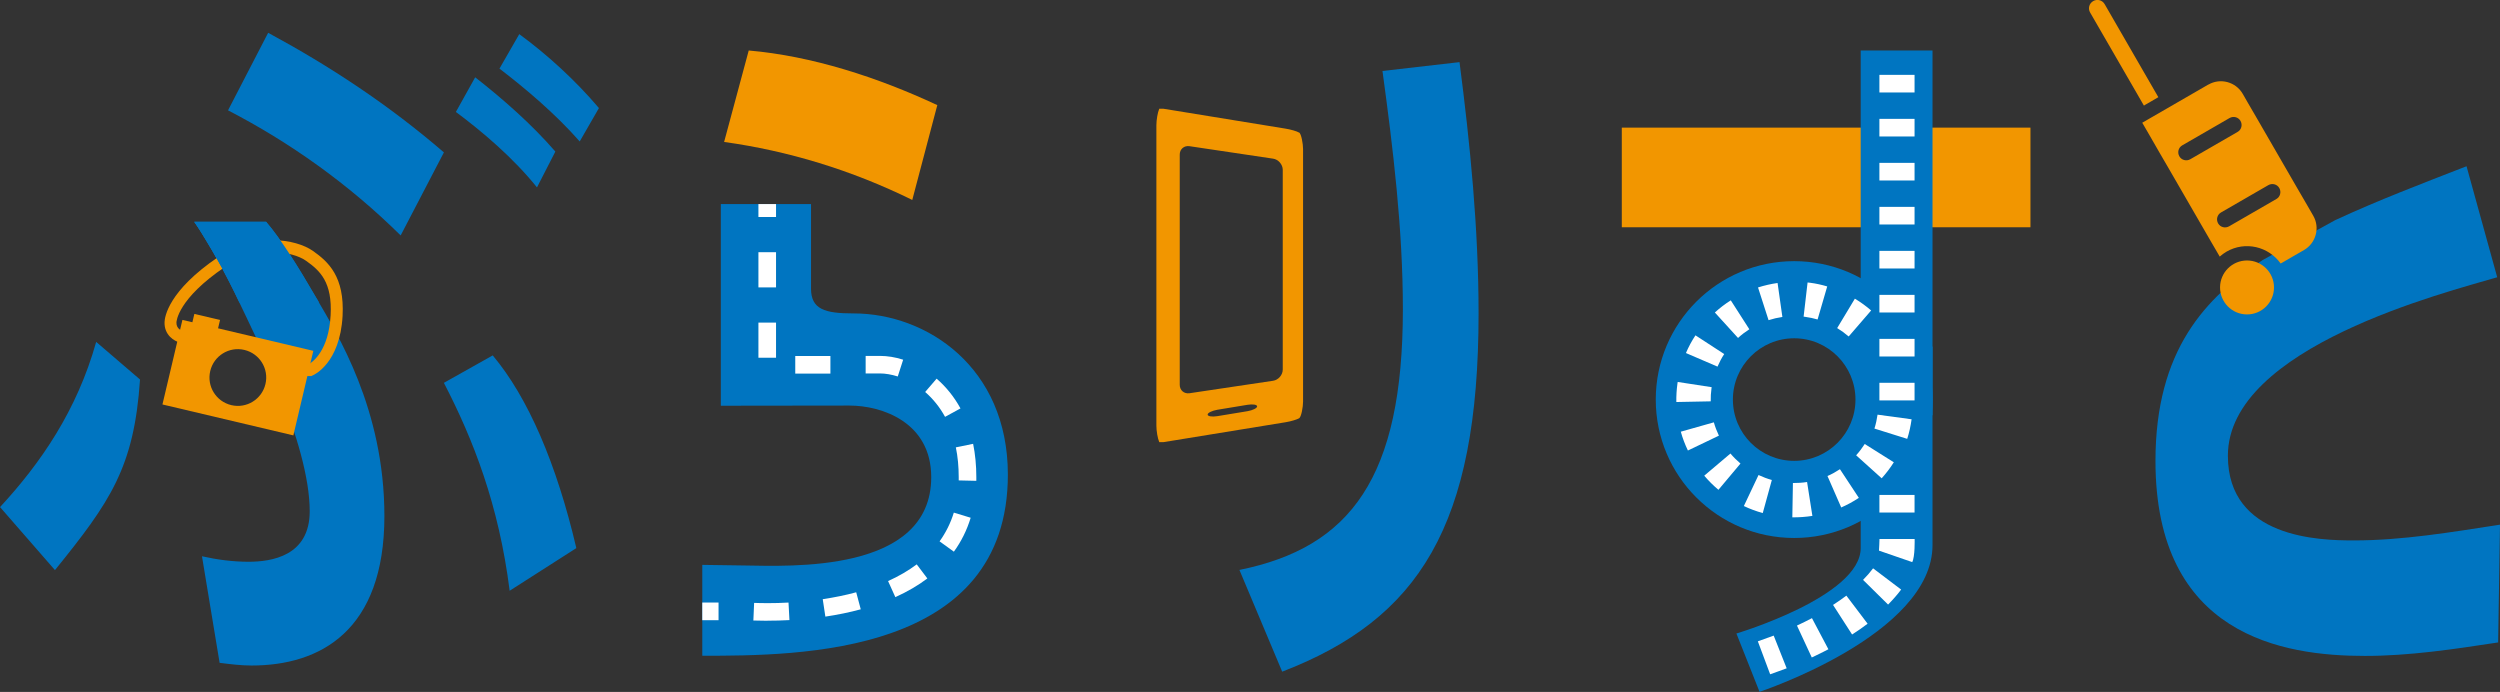 <?xml version="1.0" encoding="UTF-8"?>
<svg id="_レイヤー_2" data-name="レイヤー 2" xmlns="http://www.w3.org/2000/svg" viewBox="0 0 296.57 82.08">
  <rect x="0" y="0" width="296.57" height="82.08" fill="#333333" stroke="none"/>
  <defs>
    <style>
      .cls-1 {
        fill: #f29600;
      }

      .cls-2 {
        fill: #fff;
      }

      .cls-3 {
        fill: #0075c1;
      }
    </style>
  </defs>
  <g id="design">
    <g>
      <path class="cls-3" d="M277.01,26.12c5.18-2.4,10.36-4.36,15.59-6.4l3.64,13.17c-6.01,1.78-31.95,8.27-31.95,21.17,0,9.79,10.85,10.05,14.93,10.05,5.78,0,11.57-.98,17.35-1.87l-.22,13.97c-5.23.8-10.52,1.6-15.81,1.6-9.7,0-24.84-2.4-24.84-23.13,0-13.17,5.95-19.39,12.73-23.84"/>
      <g>
        <path class="cls-3" d="M0,60.16c4.87-5.27,9.13-11.48,11.41-19.6l5.2,4.46c-.7,10.44-3.53,14.5-10.09,22.61l-6.52-7.48ZM26.05,78.62l-2.09-12.63c1.82.41,3.69.65,5.51.65,2.7,0,7.27-.65,7.27-5.99,0-8.1-6.54-20.94-8.43-24.94-1.26-2.68-3.61-7.09-5.26-9.39h8.52c1.74,2.01,3.83,5.37,6,9.11,2.41,4.15,8.03,13.07,8.03,25.79,0,13.6-7.6,17.73-15.76,17.73-1.27,0-2.53-.16-3.8-.32ZM52.65,45.42l5.8-3.26c4.17,4.96,7.57,12.83,9.92,22.86l-7.91,5.06c-1.28-10.18-4.32-17.95-7.8-24.66Z"/>
        <path class="cls-3" d="M101.26,37.18c8.65,0,18.3,6.35,18.3,19.12,0,21.41-24.62,21.49-36.25,21.49v-10.78l4.9.07c5.45.07,22.26.96,22.26-10.48,0-6.5-5.84-8.49-9.7-8.49l-15.26.02v-23.92h10.7v10.03c0,2.46,1.65,2.94,5.04,2.94Z"/>
        <path class="cls-3" d="M152.1,79.67l-5.07-12.06c13.17-2.67,19.39-10.93,19.39-30.93,0-9.47-1.16-19.03-2.42-28.26l9.14-1.05c1.27,9.8,2.26,19.84,2.26,29.8,0,25.26-7.11,36.27-23.3,42.51Z"/>
      </g>
      <path class="cls-3" d="M54.08,13.28l2.29-4.11c3.25,2.54,6.69,5.55,9.51,8.81l-2.18,4.25c-2.83-3.53-6.53-6.65-9.62-8.95Z"/>
      <path class="cls-3" d="M59.25,8.14l2.35-4.09c3.27,2.39,6.64,5.45,9.45,8.77l-2.28,3.96c-2.91-3.31-6.46-6.3-9.52-8.64Z"/>
      <path class="cls-3" d="M27.05,13.09l4.76-9.2c7.28,3.93,14.3,8.54,20.85,14.19l-5.13,9.85c-6.21-6.14-13.21-11.08-20.48-14.84Z"/>
      <path class="cls-2" d="M91.06,73.64c-.59,0-1.16-.01-1.69-.03l.09-2.09c.34.01.9.03,1.6.03.82,0,1.65-.02,2.48-.07l.11,2.08c-.87.05-1.74.07-2.59.07ZM85.24,73.57h-1.93v-2.09h1.93v2.09ZM97.91,73.14l-.31-2.06c1.39-.21,2.73-.48,3.97-.82l.54,2.02c-1.32.36-2.74.65-4.21.87ZM106.21,70.83l-.86-1.9c1.27-.57,2.41-1.24,3.4-1.98l1.26,1.67c-1.11.84-2.39,1.58-3.8,2.22ZM113.15,65.44l-1.69-1.22c.74-1.03,1.31-2.17,1.69-3.41l2,.61c-.44,1.45-1.11,2.81-1.99,4.02ZM115.82,57.04l-2.09-.05c0-.13,0-.26,0-.39,0-1.24-.11-2.43-.34-3.53l2.05-.42c.25,1.23.38,2.56.38,3.94,0,.15,0,.29,0,.44ZM112.11,49.45c-.62-1.14-1.42-2.13-2.36-2.95l1.36-1.58c1.13.98,2.09,2.17,2.83,3.53l-1.83,1ZM106.5,44.66c-.73-.23-1.46-.36-2.11-.36h-1.7s0-2.08,0-2.08h1.7c.87,0,1.82.15,2.75.45l-.64,1.99ZM94.34,44.32v-2.09s4.17,0,4.17,0v2.09s-4.17,0-4.17,0ZM92.06,42.44h-2.09v-4.17h2.09v4.17ZM92.06,34.09h-2.09v-4.17h2.09v4.17ZM92.06,25.74h-2.09v-1.53h2.09v1.53Z"/>
      <polyline class="cls-1" points="214.81 15.14 192.39 15.14 192.39 26.96 214.86 26.96 223.4 26.96 240.87 26.96 240.87 15.14 223.4 15.14"/>
      <g>
        <path class="cls-1" d="M21.64,37.95l-2.37,10.03,15.53,3.67,2.37-10.03-15.53-3.67ZM31.49,45.56c-.43,1.81-2.24,2.93-4.05,2.5-1.81-.43-2.93-2.24-2.5-4.05.43-1.81,2.24-2.93,4.05-2.5,1.81.43,2.93,2.24,2.5,4.05Z"/>
        <rect class="cls-1" x="22.87" y="37.58" width="3.13" height="1.21" transform="translate(9.43 -4.59) rotate(13.28)"/>
      </g>
      <path class="cls-1" d="M36.96,44.61h-1.13v-1.42h.82c.47-.27,2.34-1.61,2.57-5.77.22-3.94-1.25-5.31-2.91-6.48-1.69-1.19-5.91-1.78-9.6.71-5.63,3.8-5.78,6.49-5.78,6.61-.02.76.63.97.76,1.01l-.34,1.37c-.66-.16-1.88-.87-1.83-2.43.02-.58.41-3.69,6.4-7.74,4.29-2.9,9.14-2.15,11.21-.7,1.83,1.29,3.76,3.05,3.51,7.71-.31,5.62-3.4,7-3.54,7.05l-.13.06Z"/>
      <path class="cls-3" d="M31.57,26.32h-8.52c.78,1.09,3.25,5.34,4.16,6.97"/>
      <rect class="cls-3" x="220.73" y="5.99" width="8.52" height="43.27"/>
      <path class="cls-3" d="M205.99,75.16l2.74,6.91s20.52-6.78,20.52-17.4v-23.55h-8.52v23.9c0,5.74-14.74,10.13-14.74,10.13Z"/>
      <path class="cls-3" d="M212.84,30.98c-9.07,0-16.42,7.35-16.42,16.42s7.35,16.42,16.42,16.42,16.42-7.35,16.42-16.42-7.35-16.42-16.42-16.42ZM212.84,54.67c-4.02,0-7.27-3.26-7.27-7.27s3.26-7.27,7.27-7.27,7.27,3.26,7.27,7.27-3.26,7.27-7.27,7.27Z"/>
      <path class="cls-2" d="M209.99,79.99l-1.46-3.91c.31-.12,1.58-.56,1.88-.68l1.54,3.88c-.32.13-1.62.58-1.96.71ZM214.93,78l-1.76-3.79c.63-.29,1.22-.59,1.78-.88l1.95,3.69c-.62.32-1.27.65-1.96.97ZM219.71,75.27l-2.26-3.51c.56-.36,1.09-.73,1.58-1.1l2.52,3.33c-.58.44-1.19.87-1.84,1.28ZM223.98,71.72l-2.97-2.93c.45-.45.85-.91,1.19-1.37l3.33,2.52c-.45.6-.97,1.19-1.55,1.78ZM226.84,66.68l-3.94-1.36c.02-.07.06-1.38.06-1.38h4.17s.06,2.1-.29,2.75ZM227.12,60.8h-4.17v-2.09h4.17v2.09Z"/>
      <path class="cls-2" d="M227.12,47.5h-4.17v-2.09h4.17v2.09ZM227.12,42.29h-4.17v-2.09h4.17v2.09ZM227.12,37.07h-4.17v-2.09h4.17v2.09ZM227.12,31.85h-4.17v-2.09h4.17v2.09ZM227.12,26.63h-4.17v-2.09h4.17v2.09ZM227.12,21.41h-4.17v-2.09h4.17v2.09ZM227.12,16.19h-4.17v-2.09h4.17v2.09ZM227.12,10.97h-4.17v-2.09h4.17v2.09Z"/>
      <path class="cls-2" d="M212.62,61.37l.07-4.07c.56,0,1.13-.03,1.68-.12l.63,4.02c-.78.12-1.58.18-2.38.17ZM209.1,60.86c-.76-.21-1.52-.49-2.23-.83l1.74-3.68c.51.24,1.04.44,1.58.59l-1.08,3.93ZM218.42,60.2l-1.63-3.73c.51-.22,1.01-.5,1.48-.81l2.24,3.4c-.66.44-1.36.82-2.09,1.14ZM203.86,58.11c-.61-.51-1.17-1.07-1.69-1.68l3.11-2.63c.36.43.77.83,1.19,1.19l-2.62,3.12ZM223.22,56.74l-3.03-2.73c.38-.42.72-.87,1.02-1.34l3.45,2.17c-.42.67-.91,1.31-1.44,1.9ZM200.23,53.44c-.34-.71-.63-1.46-.84-2.23l3.92-1.11c.15.54.36,1.07.6,1.58l-3.67,1.76ZM226.25,52.06l-3.89-1.22c.17-.53.29-1.09.37-1.65l4.04.55c-.11.79-.28,1.57-.52,2.32ZM198.86,47.68c-.01-.72.03-1.44.13-2.16l.03-.21,4.03.62-.02.14c-.07.51-.1,1.03-.09,1.54l-4.07.08ZM203.74,43.49l-3.74-1.61c.31-.73.69-1.44,1.13-2.1l3.41,2.22c-.31.47-.57.97-.79,1.48ZM206.17,40.08l-2.74-3.01c.58-.53,1.22-1.02,1.89-1.44l2.2,3.43c-.48.31-.93.65-1.34,1.03ZM219.3,39.91c-.43-.37-.89-.7-1.36-.99l2.1-3.49c.68.41,1.33.88,1.93,1.4l-2.66,3.08ZM209.8,37.98l-1.25-3.88c.76-.24,1.54-.42,2.32-.53l.57,4.03c-.55.08-1.11.21-1.64.38ZM215.62,37.9c-.47-.14-.96-.24-1.46-.31l-.2-.03.47-4.05.28.03c.7.09,1.39.24,2.05.44l-1.14,3.91Z"/>
      <path class="cls-1" d="M154.11,15.73c-.26-.16-.98-.37-1.61-.47l-13.25-2.16c-.63-.1-1.19-.19-1.24-.2h-.49c-.19.44-.34,1.33-.34,1.96v35.63c0,.64.15,1.52.34,1.96h.49c.05,0,.61-.1,1.24-.2l13.25-2.16c.63-.1,1.35-.32,1.61-.47s.47-1.33.47-1.97v-29.97c0-.64-.21-1.81-.47-1.97ZM149.13,48.21c0,.21-.52.46-1.15.57l-3.58.59c-.63.1-1.14.02-1.14-.19s.52-.46,1.15-.57l3.58-.59c.63-.1,1.14-.02,1.14.19ZM152.17,43.84c0,.64-.52,1.24-1.15,1.33l-9.92,1.48c-.63.09-1.15-.35-1.15-.99v-27.33c0-.64.52-1.08,1.15-.99l9.92,1.48c.63.09,1.15.69,1.15,1.33v23.69Z"/>
      <path class="cls-1" d="M85.9,16.84l2.92-10.85c7.49.65,15.26,3.16,22.37,6.48l-2.97,11.25c-7.22-3.56-14.76-5.83-22.31-6.88Z"/>
      <path class="cls-3" d="M37.57,35.42c-2.17-3.74-4.26-7.09-6-9.11h-8.52c1.65,2.3,4,6.71,5.26,9.39.03.05.06.13.09.19h9.45c-.09-.16-.19-.32-.27-.47Z"/>
      <g>
        <g>
          <path class="cls-1" d="M254.52,12.41l1.52-.88-6.37-11.04c-.28-.48-.88-.64-1.36-.36-.48.28-.64.88-.36,1.36l6.38,11.04c.06-.04.13-.09.2-.13Z"/>
          <circle class="cls-1" cx="266.56" cy="34.1" r="3.2"/>
        </g>
        <path class="cls-1" d="M261.97,10.03l-7.84,4.53s.32.55.71,1.22l1.41,2.45.96,1.65,4.82,8.34.96,1.65.33.57c.25-.22.52-.42.81-.59,2.21-1.27,4.97-.62,6.42,1.41l2.77-1.6c1.42-.82,1.92-2.66,1.09-4.08l-1-1.73-.96-1.65-4.82-8.34-.96-1.65-.62-1.08c-.82-1.42-2.66-1.92-4.08-1.09ZM270.04,23.61l-5.61,3.24c-.46.26-1.04.11-1.3-.35h0c-.26-.46-.11-1.04.35-1.3l5.61-3.24c.46-.26,1.04-.11,1.3.35s.11,1.04-.35,1.3ZM265.44,15.65l-5.61,3.24c-.46.26-1.04.11-1.3-.35h0c-.26-.46-.11-1.04.35-1.3l5.61-3.24c.46-.26,1.04-.11,1.3.35.26.46.11,1.04-.35,1.3Z"/>
      </g>
    </g>
  </g>
</svg>